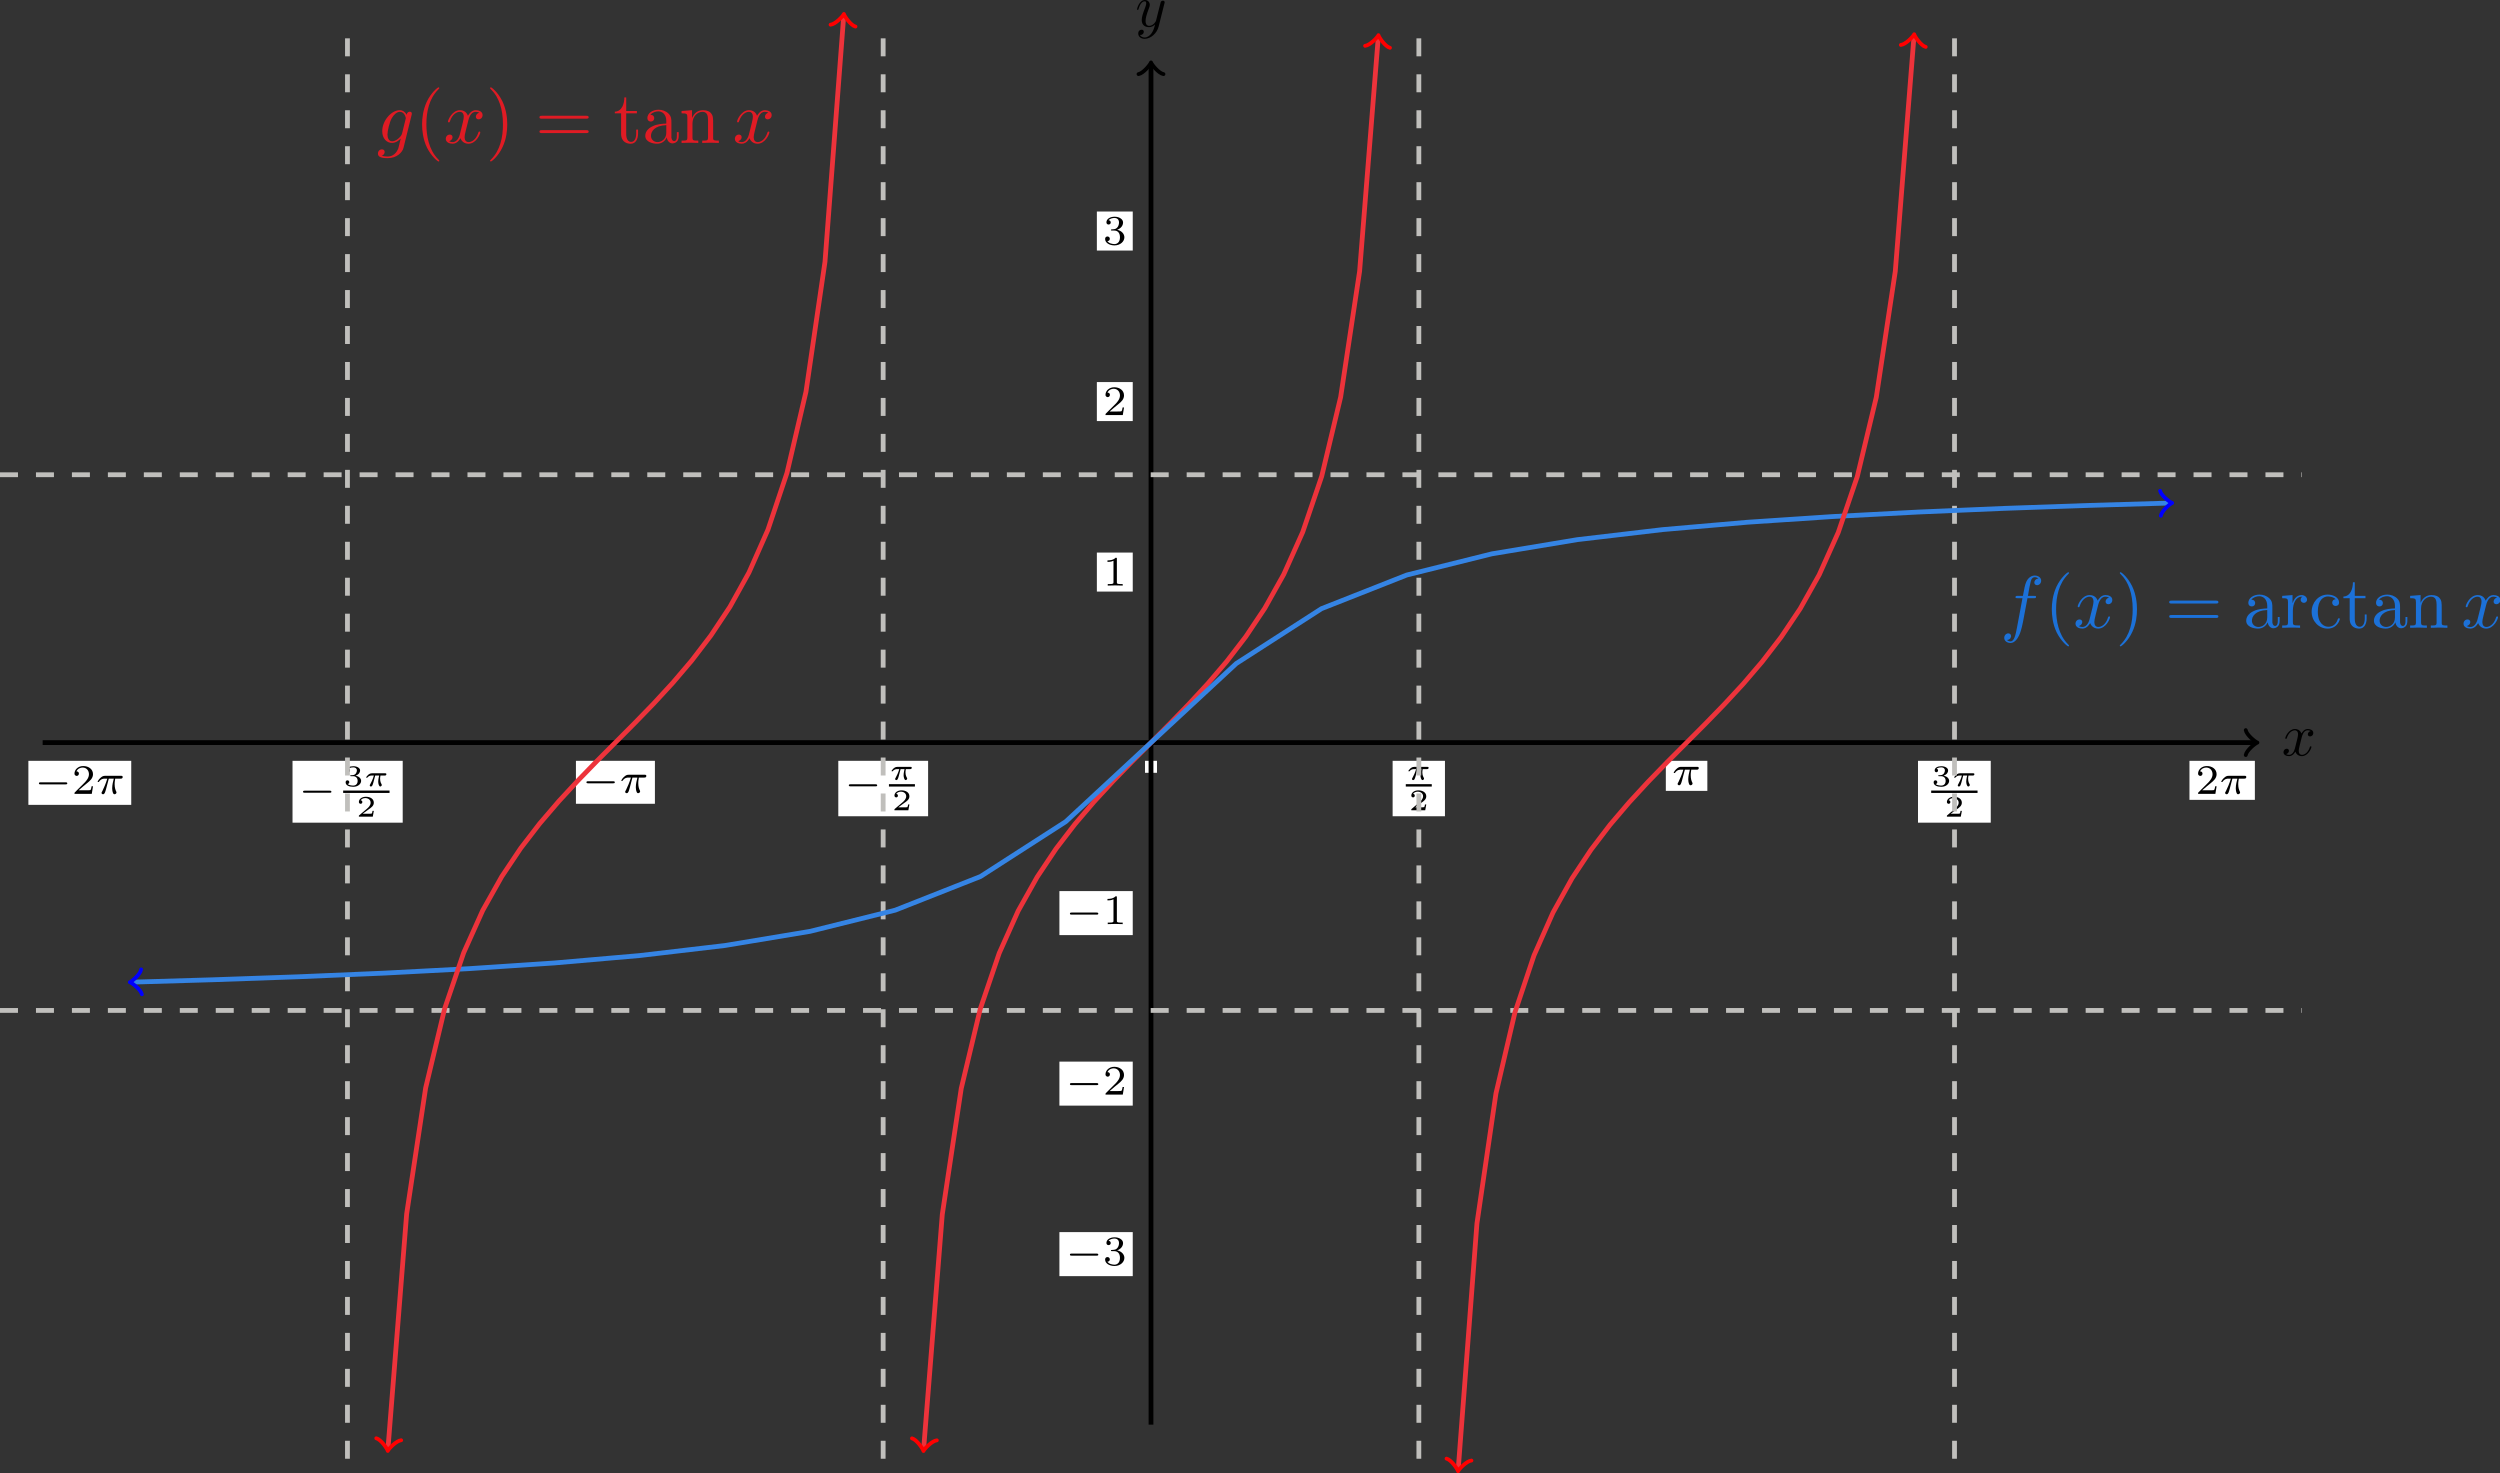 <?xml version="1.0" encoding="UTF-8" standalone="no"?>
<svg
   width="415.604pt"
   height="244.901pt"
   viewBox="0 0 415.604 244.901"
   version="1.2"
   id="svg1088"
   sodipodi:docname="inverse4.svg"
   inkscape:version="1.1 (c4e8f9e, 2021-05-24)"
   xmlns:inkscape="http://www.inkscape.org/namespaces/inkscape"
   xmlns:sodipodi="http://sodipodi.sourceforge.net/DTD/sodipodi-0.dtd"
   xmlns:xlink="http://www.w3.org/1999/xlink"
   xmlns="http://www.w3.org/2000/svg"
   xmlns:svg="http://www.w3.org/2000/svg">
  <rect x="0" y="0" width="415.604" height="244.901" fill="#333333" stroke="none"/>
  <sodipodi:namedview
     id="namedview1090"
     pagecolor="#ffffff"
     bordercolor="#666666"
     borderopacity="1.0"
     inkscape:pageshadow="2"
     inkscape:pageopacity="0.0"
     inkscape:pagecheckerboard="0"
     inkscape:document-units="pt"
     showgrid="false"
     inkscape:zoom="1.3845414"
     inkscape:cx="269.04215"
     inkscape:cy="162.14755"
     inkscape:window-width="1440"
     inkscape:window-height="847"
     inkscape:window-x="1993"
     inkscape:window-y="25"
     inkscape:window-maximized="0"
     inkscape:current-layer="svg1088" />
  <defs
     id="defs877">
    <g
       id="g872">
      <symbol
         overflow="visible"
         id="glyph0-0">
        <path
           style="stroke:none"
           d=""
           id="path824" />
      </symbol>
      <symbol
         overflow="visible"
         id="glyph0-1">
        <path
           style="stroke:none"
           d="m 5.188,-1.578 c 0.109,0 0.281,0 0.281,-0.156 0,-0.188 -0.172,-0.188 -0.281,-0.188 H 1.031 c -0.109,0 -0.281,0 -0.281,0.172 0,0.172 0.156,0.172 0.281,0.172 z m 0,0"
           id="path827" />
      </symbol>
      <symbol
         overflow="visible"
         id="glyph1-0">
        <path
           style="stroke:none"
           d=""
           id="path830" />
      </symbol>
      <symbol
         overflow="visible"
         id="glyph1-1">
        <path
           style="stroke:none"
           d="m 1.906,-2.328 c 0.547,0 0.938,0.375 0.938,1.125 0,0.859 -0.516,1.125 -0.906,1.125 -0.281,0 -0.906,-0.078 -1.188,-0.5 0.328,0 0.406,-0.234 0.406,-0.391 0,-0.219 -0.172,-0.375 -0.391,-0.375 -0.188,0 -0.391,0.125 -0.391,0.406 0,0.656 0.719,1.078 1.562,1.078 0.969,0 1.641,-0.656 1.641,-1.344 0,-0.547 -0.438,-1.094 -1.203,-1.25 0.719,-0.266 0.984,-0.781 0.984,-1.219 0,-0.547 -0.625,-0.953 -1.406,-0.953 -0.766,0 -1.359,0.375 -1.359,0.938 0,0.234 0.156,0.359 0.359,0.359 0.219,0 0.359,-0.156 0.359,-0.344 0,-0.203 -0.141,-0.359 -0.359,-0.375 0.25,-0.297 0.719,-0.375 0.984,-0.375 0.312,0 0.75,0.156 0.75,0.75 0,0.297 -0.094,0.625 -0.281,0.828 -0.219,0.266 -0.422,0.281 -0.766,0.312 -0.172,0.016 -0.188,0.016 -0.219,0.016 -0.016,0 -0.078,0.016 -0.078,0.094 0,0.094 0.062,0.094 0.188,0.094 z m 0,0"
           id="path833" />
      </symbol>
      <symbol
         overflow="visible"
         id="glyph1-2">
        <path
           style="stroke:none"
           d="M 3.516,-1.266 H 3.281 c -0.016,0.156 -0.094,0.562 -0.188,0.625 C 3.047,-0.594 2.516,-0.594 2.406,-0.594 H 1.125 c 0.734,-0.641 0.984,-0.844 1.391,-1.172 0.516,-0.406 1,-0.844 1,-1.5 0,-0.844 -0.734,-1.359 -1.625,-1.359 -0.859,0 -1.453,0.609 -1.453,1.25 0,0.344 0.297,0.391 0.375,0.391 0.156,0 0.359,-0.125 0.359,-0.375 0,-0.125 -0.047,-0.375 -0.406,-0.375 C 0.984,-4.219 1.453,-4.375 1.781,-4.375 c 0.703,0 1.062,0.547 1.062,1.109 0,0.609 -0.438,1.078 -0.656,1.328 L 0.516,-0.266 C 0.438,-0.203 0.438,-0.188 0.438,0 h 2.875 z m 0,0"
           id="path836" />
      </symbol>
      <symbol
         overflow="visible"
         id="glyph1-3">
        <path
           style="stroke:none"
           d="m 2.328,-4.438 c 0,-0.188 0,-0.188 -0.203,-0.188 -0.453,0.438 -1.078,0.438 -1.359,0.438 v 0.25 c 0.156,0 0.625,0 1,-0.188 v 3.547 c 0,0.234 0,0.328 -0.688,0.328 H 0.812 V 0 c 0.125,0 0.984,-0.031 1.234,-0.031 0.219,0 1.094,0.031 1.25,0.031 V -0.25 H 3.031 c -0.703,0 -0.703,-0.094 -0.703,-0.328 z m 0,0"
           id="path839" />
      </symbol>
      <symbol
         overflow="visible"
         id="glyph2-0">
        <path
           style="stroke:none"
           d=""
           id="path842" />
      </symbol>
      <symbol
         overflow="visible"
         id="glyph2-1">
        <path
           style="stroke:none"
           d="M 2.172,-2.531 H 3 c -0.109,0.422 -0.266,1.047 -0.266,1.609 0,0.281 0.047,0.469 0.078,0.609 0.109,0.359 0.203,0.375 0.312,0.375 0.172,0 0.328,-0.141 0.328,-0.312 0,-0.047 -0.016,-0.078 -0.047,-0.141 C 3.266,-0.656 3.141,-1.047 3.141,-1.625 c 0,-0.125 0,-0.406 0.094,-0.906 h 0.875 c 0.125,0 0.188,0 0.266,-0.047 0.094,-0.078 0.109,-0.188 0.109,-0.219 C 4.484,-3 4.312,-3 4.188,-3 h -2.625 c -0.281,0 -0.484,0.062 -0.797,0.359 -0.188,0.156 -0.453,0.531 -0.453,0.594 0,0.078 0.094,0.078 0.125,0.078 0.078,0 0.078,-0.016 0.125,-0.078 C 0.906,-2.531 1.344,-2.531 1.5,-2.531 h 0.422 c -0.219,0.766 -0.594,1.594 -0.797,2.016 -0.047,0.078 -0.109,0.234 -0.141,0.25 0,0.031 -0.016,0.062 -0.016,0.109 0,0.109 0.078,0.219 0.25,0.219 0.266,0 0.344,-0.312 0.516,-0.938 z m 0,0"
           id="path845" />
      </symbol>
      <symbol
         overflow="visible"
         id="glyph3-0">
        <path
           style="stroke:none"
           d=""
           id="path848" />
      </symbol>
      <symbol
         overflow="visible"
         id="glyph3-1">
        <path
           style="stroke:none"
           d="m 1.641,-1.656 c 0.469,0 0.766,0.297 0.766,0.781 0,0.516 -0.312,0.781 -0.75,0.781 -0.062,0 -0.656,0 -0.906,-0.266 0.203,-0.031 0.266,-0.172 0.266,-0.297 0,-0.188 -0.141,-0.312 -0.312,-0.312 -0.156,0 -0.297,0.109 -0.297,0.328 0,0.516 0.578,0.75 1.266,0.75 0.812,0 1.312,-0.5 1.312,-0.984 0,-0.406 -0.359,-0.75 -0.922,-0.875 0.594,-0.203 0.75,-0.578 0.75,-0.859 0,-0.406 -0.5,-0.703 -1.125,-0.703 -0.625,0 -1.109,0.25 -1.109,0.703 0,0.234 0.188,0.297 0.281,0.297 0.141,0 0.281,-0.109 0.281,-0.297 0,-0.109 -0.062,-0.25 -0.234,-0.281 C 1.109,-3.109 1.562,-3.125 1.672,-3.125 c 0.359,0 0.609,0.172 0.609,0.516 0,0.297 -0.188,0.75 -0.703,0.781 -0.141,0 -0.156,0 -0.297,0.016 -0.047,0 -0.109,0 -0.109,0.078 0,0.078 0.047,0.078 0.141,0.078 z m 0,0"
           id="path851" />
      </symbol>
      <symbol
         overflow="visible"
         id="glyph3-2">
        <path
           style="stroke:none"
           d="M 2.938,-0.969 H 2.719 c 0,0.094 -0.062,0.406 -0.141,0.453 -0.031,0.031 -0.453,0.031 -0.531,0.031 H 1.078 C 1.406,-0.719 1.766,-1 2.062,-1.203 c 0.453,-0.312 0.875,-0.594 0.875,-1.125 0,-0.641 -0.609,-0.984 -1.312,-0.984 -0.672,0 -1.172,0.375 -1.172,0.875 0,0.25 0.219,0.297 0.297,0.297 0.125,0 0.281,-0.094 0.281,-0.297 0,-0.172 -0.125,-0.281 -0.281,-0.281 0.141,-0.234 0.438,-0.375 0.766,-0.375 0.484,0 0.891,0.281 0.891,0.766 0,0.422 -0.297,0.75 -0.672,1.062 l -1.219,1.031 C 0.469,-0.188 0.453,-0.188 0.453,-0.156 V 0 h 2.312 z m 0,0"
           id="path854" />
      </symbol>
      <symbol
         overflow="visible"
         id="glyph4-0">
        <path
           style="stroke:none"
           d=""
           id="path857" />
      </symbol>
      <symbol
         overflow="visible"
         id="glyph4-1">
        <path
           style="stroke:none"
           d="m 3.516,-1.766 c 0.094,0 0.141,0 0.203,-0.047 0.031,-0.031 0.078,-0.109 0.078,-0.172 0,-0.156 -0.141,-0.156 -0.234,-0.156 h -2.125 c -0.109,0 -0.344,0 -0.641,0.234 -0.125,0.125 -0.359,0.375 -0.359,0.438 0,0.078 0.078,0.078 0.109,0.078 0.062,0 0.062,-0.016 0.109,-0.062 0.172,-0.203 0.406,-0.312 0.703,-0.312 H 1.719 C 1.547,-1.141 1.281,-0.625 1.109,-0.312 1.031,-0.188 1.031,-0.172 1.031,-0.125 c 0,0.109 0.094,0.188 0.188,0.188 0.219,0 0.281,-0.234 0.406,-0.641 0.109,-0.391 0.203,-0.75 0.312,-1.188 H 2.594 C 2.578,-1.688 2.438,-1.156 2.438,-0.75 c 0,0.344 0.125,0.812 0.344,0.812 0.109,0 0.25,-0.125 0.25,-0.25 0,-0.062 -0.016,-0.078 -0.047,-0.141 C 2.75,-0.703 2.75,-1.141 2.75,-1.234 c 0,-0.172 0.031,-0.359 0.062,-0.531 z m 0,0"
           id="path860" />
      </symbol>
      <symbol
         overflow="visible"
         id="glyph5-0">
        <path
           style="stroke:none"
           d=""
           id="path863" />
      </symbol>
      <symbol
         overflow="visible"
         id="glyph5-1">
        <path
           style="stroke:none"
           d="M 3.328,-3.016 C 3.391,-3.266 3.625,-4.188 4.312,-4.188 c 0.047,0 0.297,0 0.5,0.125 C 4.531,-4 4.344,-3.766 4.344,-3.516 c 0,0.156 0.109,0.344 0.375,0.344 0.219,0 0.531,-0.172 0.531,-0.578 0,-0.516 -0.578,-0.656 -0.922,-0.656 -0.578,0 -0.922,0.531 -1.047,0.75 -0.25,-0.656 -0.781,-0.75 -1.078,-0.75 -1.031,0 -1.609,1.281 -1.609,1.531 0,0.109 0.109,0.109 0.125,0.109 0.078,0 0.109,-0.031 0.125,-0.109 0.344,-1.062 1,-1.312 1.344,-1.312 0.188,0 0.531,0.094 0.531,0.672 0,0.312 -0.172,0.969 -0.531,2.375 -0.156,0.609 -0.516,1.031 -0.953,1.031 -0.062,0 -0.281,0 -0.5,-0.125 0.25,-0.062 0.469,-0.266 0.469,-0.547 0,-0.266 -0.219,-0.344 -0.359,-0.344 -0.312,0 -0.547,0.25 -0.547,0.578 0,0.453 0.484,0.656 0.922,0.656 0.672,0 1.031,-0.703 1.047,-0.75 0.125,0.359 0.484,0.75 1.078,0.75 1.031,0 1.594,-1.281 1.594,-1.531 0,-0.109 -0.078,-0.109 -0.109,-0.109 -0.094,0 -0.109,0.047 -0.141,0.109 -0.328,1.078 -1,1.312 -1.312,1.312 -0.391,0 -0.547,-0.312 -0.547,-0.656 0,-0.219 0.047,-0.438 0.156,-0.875 z m 0,0"
           id="path866" />
      </symbol>
      <symbol
         overflow="visible"
         id="glyph5-2">
        <path
           style="stroke:none"
           d="m 4.844,-3.797 c 0.047,-0.141 0.047,-0.156 0.047,-0.234 0,-0.172 -0.141,-0.266 -0.297,-0.266 -0.094,0 -0.25,0.062 -0.344,0.203 -0.016,0.062 -0.109,0.359 -0.141,0.547 -0.078,0.25 -0.141,0.531 -0.203,0.797 l -0.453,1.797 c -0.031,0.141 -0.469,0.844 -1.125,0.844 -0.5,0 -0.609,-0.438 -0.609,-0.812 C 1.719,-1.375 1.891,-2 2.219,-2.875 2.375,-3.281 2.422,-3.391 2.422,-3.594 c 0,-0.438 -0.312,-0.812 -0.812,-0.812 -0.953,0 -1.312,1.453 -1.312,1.531 0,0.109 0.094,0.109 0.109,0.109 0.109,0 0.109,-0.031 0.156,-0.188 0.281,-0.938 0.672,-1.234 1.016,-1.234 0.078,0 0.25,0 0.25,0.312 0,0.25 -0.109,0.516 -0.172,0.703 -0.406,1.062 -0.578,1.625 -0.578,2.094 0,0.891 0.625,1.188 1.219,1.188 0.391,0 0.719,-0.172 1,-0.453 -0.125,0.516 -0.25,1.016 -0.641,1.547 -0.266,0.328 -0.641,0.625 -1.094,0.625 -0.141,0 -0.594,-0.031 -0.766,-0.422 0.156,0 0.297,0 0.422,-0.125 C 1.328,1.203 1.422,1.062 1.422,0.875 1.422,0.562 1.156,0.531 1.062,0.531 0.828,0.531 0.5,0.688 0.5,1.172 c 0,0.5 0.438,0.875 1.062,0.875 1.016,0 2.047,-0.906 2.328,-2.031 z m 0,0"
           id="path869" />
      </symbol>
    </g>
    <clipPath
       id="clip1">
      <path
         d="m 240,6 h 99 v 259.508 h -99 z m 0,0"
         id="path874" />
    </clipPath>
    <defs
       id="id-4b91b6a4-df80-45ff-9114-07ba65a156f0">
      <g
         id="id-5f961e50-585e-4c44-a8f1-cb7b0875017c">
        <symbol
           overflow="visible"
           id="id-fdb26e7d-c25c-4e5b-9c37-ba1fb7e29057">
          <path
             style="stroke:none;stroke-width:0"
             d=""
             id="id-2d33ab2c-6623-4e2f-9278-bd9eb0e41f90" />
        </symbol>
        <symbol
           overflow="visible"
           id="id-d52428a9-9430-43ff-b027-dd7f8d5d8ecf">
          <path
             style="stroke:none;stroke-width:0"
             d="m 3.656,-3.984 h 0.859 c 0.203,0 0.297,0 0.297,-0.203 0,-0.109 -0.094,-0.109 -0.266,-0.109 H 3.719 L 3.922,-5.438 c 0.047,-0.203 0.188,-0.906 0.25,-1.031 0.078,-0.188 0.25,-0.344 0.469,-0.344 0.031,0 0.297,0 0.484,0.188 -0.438,0.031 -0.547,0.391 -0.547,0.531 0,0.234 0.188,0.359 0.375,0.359 C 5.219,-5.734 5.5,-5.969 5.5,-6.344 c 0,-0.453 -0.453,-0.688 -0.859,-0.688 -0.344,0 -0.969,0.188 -1.266,1.172 -0.062,0.203 -0.094,0.312 -0.328,1.562 h -0.688 c -0.203,0 -0.312,0 -0.312,0.188 0,0.125 0.094,0.125 0.281,0.125 h 0.656 L 2.25,-0.047 c -0.188,0.969 -0.359,1.875 -0.875,1.875 -0.047,0 -0.281,0 -0.484,-0.188 C 1.359,1.609 1.453,1.25 1.453,1.109 1.453,0.875 1.266,0.75 1.078,0.75 0.812,0.75 0.531,0.984 0.531,1.359 c 0,0.438 0.438,0.688 0.844,0.688 0.547,0 0.953,-0.594 1.125,-0.969 0.328,-0.625 0.547,-1.828 0.562,-1.906 z m 0,0"
             id="id-9922e7e6-7a41-4a4c-a674-871d3f5836a3" />
        </symbol>
        <symbol
           overflow="visible"
           id="id-18405d54-ac52-4299-b103-2062acc30c0b">
          <path
             style="stroke:none;stroke-width:0"
             d="M 3.328,-3.016 C 3.391,-3.266 3.625,-4.188 4.312,-4.188 c 0.047,0 0.297,0 0.5,0.125 C 4.531,-4 4.344,-3.766 4.344,-3.516 c 0,0.156 0.109,0.344 0.375,0.344 0.219,0 0.531,-0.172 0.531,-0.578 0,-0.516 -0.578,-0.656 -0.922,-0.656 -0.578,0 -0.922,0.531 -1.047,0.75 -0.25,-0.656 -0.781,-0.75 -1.078,-0.75 -1.031,0 -1.609,1.281 -1.609,1.531 0,0.109 0.109,0.109 0.125,0.109 0.078,0 0.109,-0.031 0.125,-0.109 0.344,-1.062 1,-1.312 1.344,-1.312 0.188,0 0.531,0.094 0.531,0.672 0,0.312 -0.172,0.969 -0.531,2.375 -0.156,0.609 -0.516,1.031 -0.953,1.031 -0.062,0 -0.281,0 -0.5,-0.125 0.25,-0.062 0.469,-0.266 0.469,-0.547 0,-0.266 -0.219,-0.344 -0.359,-0.344 -0.312,0 -0.547,0.25 -0.547,0.578 0,0.453 0.484,0.656 0.922,0.656 0.672,0 1.031,-0.703 1.047,-0.75 0.125,0.359 0.484,0.75 1.078,0.75 1.031,0 1.594,-1.281 1.594,-1.531 0,-0.109 -0.078,-0.109 -0.109,-0.109 -0.094,0 -0.109,0.047 -0.141,0.109 -0.328,1.078 -1,1.312 -1.312,1.312 -0.391,0 -0.547,-0.312 -0.547,-0.656 0,-0.219 0.047,-0.438 0.156,-0.875 z m 0,0"
             id="id-ec6689d6-6713-4e31-84cf-dcc5d8a2f7fe" />
        </symbol>
        <symbol
           overflow="visible"
           id="id-d1baccc5-11c0-44aa-8c41-03dfd1cd4c49">
          <path
             style="stroke:none;stroke-width:0"
             d="M 4.688,-3.766 C 4.703,-3.812 4.719,-3.875 4.719,-3.938 c 0,-0.172 -0.109,-0.266 -0.281,-0.266 -0.094,0 -0.375,0.062 -0.406,0.422 -0.188,-0.359 -0.531,-0.625 -0.938,-0.625 -1.125,0 -2.359,1.391 -2.359,2.828 0,0.984 0.594,1.578 1.312,1.578 0.594,0 1.062,-0.469 1.156,-0.578 L 3.219,-0.562 C 3.016,0.312 2.891,0.734 2.891,0.75 2.844,0.844 2.516,1.828 1.453,1.828 1.266,1.828 0.938,1.812 0.656,1.719 0.953,1.641 1.062,1.375 1.062,1.203 c 0,-0.156 -0.109,-0.344 -0.375,-0.344 -0.219,0 -0.531,0.172 -0.531,0.578 0,0.406 0.359,0.609 1.312,0.609 1.25,0 1.969,-0.781 2.125,-1.375 z M 3.406,-1.281 C 3.344,-1.016 3.109,-0.766 2.891,-0.578 2.688,-0.406 2.375,-0.219 2.078,-0.219 c -0.5,0 -0.641,-0.516 -0.641,-0.922 0,-0.469 0.281,-1.656 0.562,-2.156 C 2.266,-3.781 2.688,-4.188 3.109,-4.188 c 0.656,0 0.797,0.812 0.797,0.859 0,0.047 -0.016,0.109 -0.031,0.141 z m 0,0"
             id="id-acf85fb2-4d35-4538-b40f-c7433399d6c6" />
        </symbol>
        <symbol
           overflow="visible"
           id="id-4aefd71d-dfe8-4b08-b0c0-4b9f8c7b1e52">
          <path
             style="stroke:none;stroke-width:0"
             d=""
             id="id-83013c00-ffef-4e39-b13f-f98465cd5c58" />
        </symbol>
        <symbol
           overflow="visible"
           id="id-e59846f3-be09-4157-b288-db3c0b393cd0">
          <path
             style="stroke:none;stroke-width:0"
             d="m 3.297,2.391 c 0,-0.031 0,-0.047 -0.172,-0.219 C 1.891,0.922 1.562,-0.969 1.562,-2.5 c 0,-1.734 0.375,-3.469 1.609,-4.703 0.125,-0.125 0.125,-0.141 0.125,-0.172 0,-0.078 -0.031,-0.109 -0.094,-0.109 -0.109,0 -1,0.688 -1.594,1.953 -0.5,1.094 -0.625,2.203 -0.625,3.031 0,0.781 0.109,1.984 0.656,3.125 C 2.25,1.844 3.094,2.5 3.203,2.5 c 0.062,0 0.094,-0.031 0.094,-0.109 z m 0,0"
             id="id-c0ed0a07-b896-406a-8e8e-53bd890b0984" />
        </symbol>
        <symbol
           overflow="visible"
           id="id-6f338e1b-5a22-4e66-9c96-f5856661b99f">
          <path
             style="stroke:none;stroke-width:0"
             d="m 2.875,-2.5 c 0,-0.766 -0.109,-1.969 -0.656,-3.109 -0.594,-1.219 -1.453,-1.875 -1.547,-1.875 -0.062,0 -0.109,0.047 -0.109,0.109 0,0.031 0,0.047 0.188,0.234 0.984,0.984 1.547,2.562 1.547,4.641 0,1.719 -0.359,3.469 -1.594,4.719 C 0.562,2.344 0.562,2.359 0.562,2.391 0.562,2.453 0.609,2.5 0.672,2.5 0.766,2.5 1.672,1.812 2.25,0.547 2.766,-0.547 2.875,-1.656 2.875,-2.5 Z m 0,0"
             id="id-a6c56491-21a4-4d01-8db8-4204d54604b0" />
        </symbol>
        <symbol
           overflow="visible"
           id="id-2fd151be-9ead-496b-bd4e-5090c71a870b">
          <path
             style="stroke:none;stroke-width:0"
             d="m 6.844,-3.266 c 0.156,0 0.344,0 0.344,-0.188 C 7.188,-3.656 7,-3.656 6.859,-3.656 h -5.969 c -0.141,0 -0.328,0 -0.328,0.203 0,0.188 0.188,0.188 0.328,0.188 z m 0.016,1.938 c 0.141,0 0.328,0 0.328,-0.203 0,-0.188 -0.188,-0.188 -0.344,-0.188 H 0.891 c -0.141,0 -0.328,0 -0.328,0.188 0,0.203 0.188,0.203 0.328,0.203 z m 0,0"
             id="id-3d663df1-9ebe-4771-89dd-4a883b086051" />
        </symbol>
        <symbol
           overflow="visible"
           id="id-eb965e94-e715-4280-a4c9-447fe7dd32a4">
          <path
             style="stroke:none;stroke-width:0"
             d="m 3.312,-0.75 c 0.047,0.391 0.312,0.812 0.781,0.812 0.219,0 0.828,-0.141 0.828,-0.953 v -0.562 h -0.25 v 0.562 c 0,0.578 -0.25,0.641 -0.359,0.641 -0.328,0 -0.375,-0.453 -0.375,-0.5 v -1.984 c 0,-0.422 0,-0.812 -0.359,-1.188 C 3.188,-4.312 2.688,-4.469 2.219,-4.469 c -0.828,0 -1.516,0.469 -1.516,1.125 0,0.297 0.203,0.469 0.469,0.469 0.281,0 0.453,-0.203 0.453,-0.453 0,-0.125 -0.047,-0.453 -0.516,-0.453 C 1.391,-4.141 1.875,-4.25 2.188,-4.25 c 0.5,0 1.062,0.391 1.062,1.281 v 0.359 c -0.516,0.031 -1.203,0.062 -1.828,0.359 -0.75,0.344 -1,0.859 -1,1.297 0,0.812 0.969,1.062 1.594,1.062 0.656,0 1.109,-0.406 1.297,-0.859 z M 3.25,-2.391 v 1 c 0,0.938 -0.719,1.281 -1.172,1.281 -0.484,0 -0.891,-0.344 -0.891,-0.844 0,-0.547 0.422,-1.375 2.062,-1.438 z m 0,0"
             id="id-0872cc44-fc64-4549-abdd-afc5a2239d82" />
        </symbol>
        <symbol
           overflow="visible"
           id="id-b747ae40-df8a-4f66-be38-007b05e8a32d">
          <path
             style="stroke:none;stroke-width:0"
             d="M 1.672,-3.312 V -4.406 L 0.281,-4.297 v 0.312 c 0.703,0 0.781,0.062 0.781,0.562 V -0.75 c 0,0.438 -0.109,0.438 -0.781,0.438 V 0 c 0.391,-0.016 0.859,-0.031 1.141,-0.031 0.391,0 0.859,0 1.266,0.031 V -0.312 H 2.469 c -0.734,0 -0.75,-0.109 -0.75,-0.469 V -2.312 c 0,-0.984 0.422,-1.875 1.172,-1.875 0.062,0 0.094,0 0.109,0.016 -0.031,0 -0.234,0.125 -0.234,0.391 0,0.266 0.219,0.422 0.438,0.422 0.172,0 0.422,-0.125 0.422,-0.438 0,-0.312 -0.312,-0.609 -0.734,-0.609 -0.734,0 -1.094,0.672 -1.219,1.094 z m 0,0"
             id="id-1ea02e48-3f6b-43d2-affe-7f443185cbcc" />
        </symbol>
        <symbol
           overflow="visible"
           id="id-d45dd99a-c307-4827-b813-8a9603606c7f">
          <path
             style="stroke:none;stroke-width:0"
             d="m 1.172,-2.172 c 0,-1.625 0.812,-2.047 1.344,-2.047 0.094,0 0.719,0.016 1.062,0.375 -0.406,0.031 -0.469,0.328 -0.469,0.453 0,0.266 0.188,0.453 0.453,0.453 0.266,0 0.469,-0.156 0.469,-0.469 0,-0.672 -0.766,-1.062 -1.531,-1.062 -1.25,0 -2.156,1.078 -2.156,2.312 0,1.281 0.984,2.266 2.141,2.266 1.328,0 1.656,-1.203 1.656,-1.297 0,-0.094 -0.109,-0.094 -0.141,-0.094 -0.078,0 -0.109,0.031 -0.125,0.094 -0.281,0.922 -0.938,1.047 -1.297,1.047 -0.531,0 -1.406,-0.422 -1.406,-2.031 z m 0,0"
             id="id-63fae051-fc3d-49b5-8696-c3116aa723b3" />
        </symbol>
        <symbol
           overflow="visible"
           id="id-35b105ed-b7c2-4b70-a013-5230d3821d09">
          <path
             style="stroke:none;stroke-width:0"
             d="m 1.719,-3.984 h 1.438 v -0.312 H 1.719 V -6.125 h -0.25 c 0,0.812 -0.297,1.875 -1.281,1.922 v 0.219 h 0.844 v 2.75 c 0,1.219 0.938,1.344 1.297,1.344 0.703,0 0.984,-0.703 0.984,-1.344 v -0.562 h -0.25 V -1.25 c 0,0.734 -0.297,1.109 -0.672,1.109 -0.672,0 -0.672,-0.906 -0.672,-1.078 z m 0,0"
             id="id-91e7641e-e10e-4cad-8922-fde299be60f8" />
        </symbol>
        <symbol
           overflow="visible"
           id="id-74a3c15a-ba4f-4aec-ba67-ae76ddf0cb95">
          <path
             style="stroke:none;stroke-width:0"
             d="M 1.094,-3.422 V -0.75 c 0,0.438 -0.109,0.438 -0.781,0.438 V 0 c 0.359,-0.016 0.859,-0.031 1.141,-0.031 0.25,0 0.766,0.016 1.109,0.031 v -0.312 c -0.672,0 -0.781,0 -0.781,-0.438 V -2.594 C 1.781,-3.625 2.5,-4.188 3.125,-4.188 c 0.641,0 0.75,0.531 0.75,1.109 V -0.75 c 0,0.438 -0.109,0.438 -0.781,0.438 V 0 c 0.344,-0.016 0.859,-0.031 1.125,-0.031 0.25,0 0.781,0.016 1.109,0.031 v -0.312 c -0.516,0 -0.766,0 -0.766,-0.297 v -1.906 c 0,-0.859 0,-1.156 -0.312,-1.516 -0.141,-0.172 -0.469,-0.375 -1.047,-0.375 C 2.469,-4.406 2,-3.984 1.719,-3.359 V -4.406 L 0.312,-4.297 v 0.312 c 0.703,0 0.781,0.062 0.781,0.562 z m 0,0"
             id="id-d53e2433-9914-4b6f-8a3d-73ad4b2cf679" />
        </symbol>
      </g>
    </defs>
  </defs>
  <g
     id="g1502">
    <g
       id="g1524"
       transform="translate(-8.898,-11.707)">
      <path
         style="fill:#ffffff;fill-opacity:1;fill-rule:nonzero;stroke:none"
         d="m 185.016,223.855 h 12.191 v -7.32 h -12.191 z m 0,0"
         id="path879" />
      <g
         style="fill:#000000;fill-opacity:1"
         id="g883">
        <use
           xlink:href="#glyph0-1"
           x="186.013"
           y="222.027"
           id="use881"
           width="100%"
           height="100%" />
      </g>
      <g
         style="fill:#000000;fill-opacity:1"
         id="g887">
        <use
           xlink:href="#glyph1-1"
           x="192.24"
           y="222.027"
           id="use885"
           width="100%"
           height="100%" />
      </g>
      <path
         style="fill:#ffffff;fill-opacity:1;fill-rule:nonzero;stroke:none"
         d="m 185.016,195.508 h 12.191 v -7.316 h -12.191 z m 0,0"
         id="path889" />
      <g
         style="fill:#000000;fill-opacity:1"
         id="g893">
        <use
           xlink:href="#glyph0-1"
           x="186.013"
           y="193.68"
           id="use891"
           width="100%"
           height="100%" />
      </g>
      <g
         style="fill:#000000;fill-opacity:1"
         id="g897">
        <use
           xlink:href="#glyph1-2"
           x="192.24"
           y="193.68"
           id="use895"
           width="100%"
           height="100%" />
      </g>
      <path
         style="fill:#ffffff;fill-opacity:1;fill-rule:nonzero;stroke:none"
         d="m 185.016,167.16 h 12.191 v -7.316 h -12.191 z m 0,0"
         id="path899" />
      <g
         style="fill:#000000;fill-opacity:1"
         id="g903">
        <use
           xlink:href="#glyph0-1"
           x="186.013"
           y="165.334"
           id="use901"
           width="100%"
           height="100%" />
      </g>
      <g
         style="fill:#000000;fill-opacity:1"
         id="g907">
        <use
           xlink:href="#glyph1-3"
           x="192.24"
           y="165.334"
           id="use905"
           width="100%"
           height="100%" />
      </g>
      <path
         style="fill:#ffffff;fill-opacity:1;fill-rule:nonzero;stroke:none"
         d="m 191.242,110.051 h 5.965 v -6.484 h -5.965 z m 0,0"
         id="path909" />
      <g
         style="fill:#000000;fill-opacity:1"
         id="g913">
        <use
           xlink:href="#glyph1-3"
           x="192.24"
           y="109.056"
           id="use911"
           width="100%"
           height="100%" />
      </g>
      <path
         style="fill:#ffffff;fill-opacity:1;fill-rule:nonzero;stroke:none"
         d="m 191.242,81.703 h 5.965 V 75.219 h -5.965 z m 0,0"
         id="path915" />
      <g
         style="fill:#000000;fill-opacity:1"
         id="g919">
        <use
           xlink:href="#glyph1-2"
           x="192.24"
           y="80.71"
           id="use917"
           width="100%"
           height="100%" />
      </g>
      <path
         style="fill:#ffffff;fill-opacity:1;fill-rule:nonzero;stroke:none"
         d="m 191.242,53.359 h 5.965 v -6.488 h -5.965 z m 0,0"
         id="path921" />
      <g
         style="fill:#000000;fill-opacity:1"
         id="g925">
        <use
           xlink:href="#glyph1-1"
           x="192.24"
           y="52.363"
           id="use923"
           width="100%"
           height="100%" />
      </g>
      <path
         style="fill:#ffffff;fill-opacity:1;fill-rule:nonzero;stroke:none"
         d="M 13.617,145.508 H 30.715 V 138.188 H 13.617 Z m 0,0"
         id="path927" />
      <g
         style="fill:#000000;fill-opacity:1"
         id="g931">
        <use
           xlink:href="#glyph0-1"
           x="14.616"
           y="143.68"
           id="use929"
           width="100%"
           height="100%" />
      </g>
      <g
         style="fill:#000000;fill-opacity:1"
         id="g935">
        <use
           xlink:href="#glyph1-2"
           x="20.842"
           y="143.68"
           id="use933"
           width="100%"
           height="100%" />
      </g>
      <g
         style="fill:#000000;fill-opacity:1"
         id="g939">
        <use
           xlink:href="#glyph2-1"
           x="24.814"
           y="143.68"
           id="use937"
           width="100%"
           height="100%" />
      </g>
      <path
         style="fill:#ffffff;fill-opacity:1;fill-rule:nonzero;stroke:none"
         d="M 57.527,148.469 H 75.844 V 138.188 H 57.527 Z m 0,0"
         id="path941" />
      <g
         style="fill:#000000;fill-opacity:1"
         id="g945">
        <use
           xlink:href="#glyph0-1"
           x="58.524"
           y="145.073"
           id="use943"
           width="100%"
           height="100%" />
      </g>
      <g
         style="fill:#000000;fill-opacity:1"
         id="g949">
        <use
           xlink:href="#glyph3-1"
           x="65.946"
           y="142.396"
           id="use947"
           width="100%"
           height="100%" />
      </g>
      <g
         style="fill:#000000;fill-opacity:1"
         id="g953">
        <use
           xlink:href="#glyph4-1"
           x="69.336"
           y="142.396"
           id="use951"
           width="100%"
           height="100%" />
      </g>
      <path
         style="fill:none;stroke:#000000;stroke-width:0.398;stroke-linecap:butt;stroke-linejoin:miter;stroke-miterlimit:10;stroke-opacity:1"
         d="M 65.945,143.328 H 73.656"
         id="path955" />
      <g
         style="fill:#000000;fill-opacity:1"
         id="g959">
        <use
           xlink:href="#glyph3-2"
           x="68.105"
           y="147.473"
           id="use957"
           width="100%"
           height="100%" />
      </g>
      <path
         style="fill:#ffffff;fill-opacity:1;fill-rule:nonzero;stroke:none"
         d="m 104.641,145.328 h 13.129 v -7.141 h -13.129 z m 0,0"
         id="path961" />
      <g
         style="fill:#000000;fill-opacity:1"
         id="g965">
        <use
           xlink:href="#glyph0-1"
           x="105.637"
           y="143.503"
           id="use963"
           width="100%"
           height="100%" />
      </g>
      <g
         style="fill:#000000;fill-opacity:1"
         id="g969">
        <use
           xlink:href="#glyph2-1"
           x="111.864"
           y="143.503"
           id="use967"
           width="100%"
           height="100%" />
      </g>
      <path
         style="fill:#ffffff;fill-opacity:1;fill-rule:nonzero;stroke:none"
         d="m 148.258,147.402 h 14.93 v -9.215 h -14.93 z m 0,0"
         id="path971" />
      <g
         style="fill:#000000;fill-opacity:1"
         id="g975">
        <use
           xlink:href="#glyph0-1"
           x="149.255"
           y="144.008"
           id="use973"
           width="100%"
           height="100%" />
      </g>
      <g
         style="fill:#000000;fill-opacity:1"
         id="g979">
        <use
           xlink:href="#glyph4-1"
           x="156.677"
           y="141.33"
           id="use977"
           width="100%"
           height="100%" />
      </g>
      <path
         style="fill:none;stroke:#000000;stroke-width:0.398;stroke-linecap:butt;stroke-linejoin:miter;stroke-miterlimit:10;stroke-opacity:1"
         d="m 156.676,142.266 h 4.32"
         id="path981" />
      <g
         style="fill:#000000;fill-opacity:1"
         id="g985">
        <use
           xlink:href="#glyph3-2"
           x="157.141"
           y="146.408"
           id="use983"
           width="100%"
           height="100%" />
      </g>
      <path
         style="fill:#ffffff;fill-opacity:1;fill-rule:nonzero;stroke:none"
         d="m 199.246,140.18 h 1.992 v -1.992 h -1.992 z m 0,0"
         id="path987" />
      <path
         style="fill:#ffffff;fill-opacity:1;fill-rule:nonzero;stroke:none"
         d="m 240.41,147.402 h 8.699 v -9.215 h -8.699 z m 0,0"
         id="path989" />
      <g
         style="fill:#000000;fill-opacity:1"
         id="g993">
        <use
           xlink:href="#glyph4-1"
           x="242.599"
           y="141.33"
           id="use991"
           width="100%"
           height="100%" />
      </g>
      <path
         style="fill:none;stroke:#000000;stroke-width:0.398;stroke-linecap:butt;stroke-linejoin:miter;stroke-miterlimit:10;stroke-opacity:1"
         d="m 242.598,142.266 h 4.32"
         id="path995" />
      <g
         style="fill:#000000;fill-opacity:1"
         id="g999">
        <use
           xlink:href="#glyph3-2"
           x="243.064"
           y="146.408"
           id="use997"
           width="100%"
           height="100%" />
      </g>
      <path
         style="fill:#ffffff;fill-opacity:1;fill-rule:nonzero;stroke:none"
         d="m 285.828,143.184 h 6.902 v -4.996 h -6.902 z m 0,0"
         id="path1001" />
      <g
         style="fill:#000000;fill-opacity:1"
         id="g1005">
        <use
           xlink:href="#glyph2-1"
           x="286.822"
           y="142.188"
           id="use1003"
           width="100%"
           height="100%" />
      </g>
      <path
         style="fill:#ffffff;fill-opacity:1;fill-rule:nonzero;stroke:none"
         d="m 327.75,148.469 h 12.094 V 138.188 H 327.75 Z m 0,0"
         id="path1007" />
      <g
         style="fill:#000000;fill-opacity:1"
         id="g1011">
        <use
           xlink:href="#glyph3-1"
           x="329.94"
           y="142.396"
           id="use1009"
           width="100%"
           height="100%" />
      </g>
      <g
         style="fill:#000000;fill-opacity:1"
         id="g1015">
        <use
           xlink:href="#glyph4-1"
           x="333.33"
           y="142.396"
           id="use1013"
           width="100%"
           height="100%" />
      </g>
      <path
         style="fill:none;stroke:#000000;stroke-width:0.398;stroke-linecap:butt;stroke-linejoin:miter;stroke-miterlimit:10;stroke-opacity:1"
         d="m 329.941,143.328 h 7.707"
         id="path1017" />
      <g
         style="fill:#000000;fill-opacity:1"
         id="g1021">
        <use
           xlink:href="#glyph3-2"
           x="332.1"
           y="147.473"
           id="use1019"
           width="100%"
           height="100%" />
      </g>
      <path
         style="fill:#ffffff;fill-opacity:1;fill-rule:nonzero;stroke:none"
         d="M 372.879,144.676 H 383.75 v -6.488 h -10.871 z m 0,0"
         id="path1023" />
      <g
         style="fill:#000000;fill-opacity:1"
         id="g1027">
        <use
           xlink:href="#glyph1-2"
           x="373.873"
           y="143.68"
           id="use1025"
           width="100%"
           height="100%" />
      </g>
      <g
         style="fill:#000000;fill-opacity:1"
         id="g1031">
        <use
           xlink:href="#glyph2-1"
           x="377.844"
           y="143.68"
           id="use1029"
           width="100%"
           height="100%" />
      </g>
      <path
         style="fill:none;stroke:#000000;stroke-width:0.797;stroke-linecap:butt;stroke-linejoin:miter;stroke-miterlimit:10;stroke-opacity:1"
         d="M 15.988,135.156 H 383.789"
         id="path1033" />
      <path
         style="fill:none;stroke:#000000;stroke-width:0.638;stroke-linecap:round;stroke-linejoin:round;stroke-miterlimit:10;stroke-opacity:1"
         d="m 382.234,133.082 c 0.129,0.777 1.555,1.945 1.941,2.074 -0.387,0.129 -1.812,1.293 -1.941,2.07"
         id="path1035" />
      <g
         style="fill:#000000;fill-opacity:1"
         id="g1039">
        <use
           xlink:href="#glyph5-1"
           x="388.212"
           y="137.3"
           id="use1037"
           width="100%"
           height="100%" />
      </g>
      <path
         style="fill:none;stroke:#000000;stroke-width:0.797;stroke-linecap:butt;stroke-linejoin:miter;stroke-miterlimit:10;stroke-opacity:1"
         d="M 200.242,248.543 V 22.477"
         id="path1041" />
      <path
         style="fill:none;stroke:#000000;stroke-width:0.638;stroke-linecap:round;stroke-linejoin:round;stroke-miterlimit:10;stroke-opacity:1"
         d="m 198.168,24.027 c 0.777,-0.129 1.945,-1.551 2.074,-1.941 0.129,0.391 1.293,1.812 2.07,1.941"
         id="path1043" />
      <g
         style="fill:#000000;fill-opacity:1"
         id="g1047">
        <use
           xlink:href="#glyph5-2"
           x="197.62"
           y="16.113"
           id="use1045"
           width="100%"
           height="100%" />
      </g>
      <path
         style="fill:none;stroke:#c0bfbc;stroke-width:0.797;stroke-linecap:butt;stroke-linejoin:miter;stroke-miterlimit:10;stroke-dasharray:2.989, 2.989;stroke-opacity:1"
         d="M 244.77,254.211 V 16.098"
         id="path1049" />
      <path
         style="fill:none;stroke:#c0bfbc;stroke-width:0.797;stroke-linecap:butt;stroke-linejoin:miter;stroke-miterlimit:10;stroke-dasharray:2.989, 2.989;stroke-opacity:1"
         d="M 333.82,254.211 V 16.098"
         id="path1051" />
      <path
         style="fill:none;stroke:#c0bfbc;stroke-width:0.797;stroke-linecap:butt;stroke-linejoin:miter;stroke-miterlimit:10;stroke-dasharray:2.989, 2.989;stroke-opacity:1"
         d="M 155.715,254.211 V 16.098"
         id="path1053" />
      <path
         style="fill:none;stroke:#c0bfbc;stroke-width:0.797;stroke-linecap:butt;stroke-linejoin:miter;stroke-miterlimit:10;stroke-dasharray:2.989, 2.989;stroke-opacity:1"
         d="M 66.66,254.211 V 16.098"
         id="path1055" />
      <path
         style="fill:none;stroke:#c0bfbc;stroke-width:0.797;stroke-linecap:butt;stroke-linejoin:miter;stroke-miterlimit:10;stroke-dasharray:2.989, 2.989;stroke-opacity:1"
         d="M 8.898,90.629 H 391.582"
         id="path1057" />
      <path
         style="fill:none;stroke:#c0bfbc;stroke-width:0.797;stroke-linecap:butt;stroke-linejoin:miter;stroke-miterlimit:10;stroke-dasharray:2.989, 2.989;stroke-opacity:1"
         d="M 8.898,179.684 H 391.582"
         id="path1059" />
      <path
         style="fill:none;stroke:#ed333b;stroke-width:0.797;stroke-linecap:butt;stroke-linejoin:miter;stroke-miterlimit:10;stroke-opacity:1"
         d="m 162.449,252.535 3.098,-38.957 3.152,-20.938 3.156,-13.195 3.152,-9.281 3.152,-7.027 3.156,-5.633 3.152,-4.719 3.152,-4.105 3.156,-3.691 3.152,-3.418 3.152,-3.246 3.156,-3.164 3.152,-3.168 3.152,-3.246 3.156,-3.414 3.152,-3.691 3.152,-4.102 3.156,-4.719 3.152,-5.629 3.152,-7.027 3.156,-9.27 3.152,-13.18 3.152,-20.906 3.098,-38.867"
         id="path1061" />
      <path
         style="fill:none;stroke:#ff0000;stroke-width:0.638;stroke-linecap:round;stroke-linejoin:round;stroke-miterlimit:10;stroke-opacity:1"
         d="m 164.637,251.152 c -0.785,0.066 -2.059,1.395 -2.219,1.77 -0.098,-0.395 -1.148,-1.91 -1.91,-2.098"
         id="path1063" />
      <path
         style="fill:none;stroke:#ff0000;stroke-width:0.638;stroke-linecap:round;stroke-linejoin:round;stroke-miterlimit:10;stroke-opacity:1"
         d="m 235.836,19.324 c 0.785,-0.066 2.059,-1.395 2.219,-1.77 0.098,0.395 1.148,1.91 1.91,2.098"
         id="path1065" />
      <path
         style="fill:none;stroke:#3584e4;stroke-width:0.797;stroke-linecap:butt;stroke-linejoin:miter;stroke-miterlimit:10;stroke-opacity:1"
         d="m 30.867,174.98 13.465,-0.398 14.176,-0.496 14.172,-0.602 14.176,-0.746 14.172,-0.945 14.172,-1.23 14.176,-1.668 14.172,-2.355 14.176,-3.527 14.172,-5.594 14.172,-9.121 14.176,-13.141 14.172,-13.145 14.172,-9.121 14.176,-5.594 14.172,-3.527 14.176,-2.352 14.172,-1.668 14.172,-1.23 14.176,-0.945 14.172,-0.746 14.176,-0.605 14.172,-0.496 13.465,-0.395"
         id="path1067" />
      <path
         style="fill:none;stroke:#0000ff;stroke-width:0.638;stroke-linecap:round;stroke-linejoin:round;stroke-miterlimit:10;stroke-opacity:1"
         d="m 32.48,177.004 c -0.152,-0.773 -1.609,-1.895 -2,-2.012 0.383,-0.141 1.773,-1.348 1.879,-2.129"
         id="path1069" />
      <path
         style="fill:none;stroke:#0000ff;stroke-width:0.638;stroke-linecap:round;stroke-linejoin:round;stroke-miterlimit:10;stroke-opacity:1"
         d="m 368,93.305 c 0.152,0.773 1.609,1.895 2.004,2.016 -0.387,0.141 -1.773,1.348 -1.883,2.129"
         id="path1071" />
      <g
         clip-path="url(#clip1)"
         clip-rule="nonzero"
         id="g1075"
         style="stroke:#ed333b">
        <path
           style="fill:none;stroke:#ed333b;stroke-width:0.797;stroke-linecap:butt;stroke-linejoin:miter;stroke-miterlimit:10;stroke-opacity:1"
           d="m 51.079,-120.747 3.109,40.82 3.16,21.598 3.164,13.5 3.16,9.445 3.16,7.125 3.164,5.695 3.16,4.762 3.16,4.137 3.164,3.711 3.16,3.43 3.16,3.262 3.164,3.172 3.16,3.172 3.16,3.254 3.164,3.418 3.16,3.695 3.16,4.105 3.164,4.719 3.16,5.633 3.16,7.023 3.16,9.277 3.164,13.195 3.16,20.945 3.105,39.02"
           transform="matrix(1,0,0,-1,200.241,135.155)"
           id="path1073" />
      </g>
      <path
         style="fill:none;stroke:#ff0000;stroke-width:0.638;stroke-linecap:round;stroke-linejoin:round;stroke-miterlimit:10;stroke-opacity:1"
         d="m 253.508,254.512 c -0.785,0.07 -2.059,1.402 -2.215,1.777 -0.102,-0.395 -1.152,-1.906 -1.918,-2.094"
         id="path1077" />
      <path
         style="fill:none;stroke:#ff0000;stroke-width:0.638;stroke-linecap:round;stroke-linejoin:round;stroke-miterlimit:10;stroke-opacity:1"
         d="m 324.898,19.176 c 0.785,-0.066 2.059,-1.395 2.219,-1.773 0.098,0.398 1.148,1.91 1.91,2.102"
         id="path1079" />
      <path
         style="fill:none;stroke:#ed333b;stroke-width:0.797;stroke-linecap:butt;stroke-linejoin:miter;stroke-miterlimit:10;stroke-opacity:1"
         d="M 73.395,252.523 76.5,213.508 l 3.16,-20.949 3.164,-13.195 3.16,-9.277 3.16,-7.023 3.164,-5.633 3.16,-4.723 3.16,-4.105 3.164,-3.691 3.16,-3.418 3.16,-3.254 3.164,-3.172 3.16,-3.176 3.16,-3.258 3.164,-3.434 3.16,-3.711 3.16,-4.137 3.164,-4.762 3.16,-5.695 3.16,-7.125 3.164,-9.441 3.16,-13.5 3.16,-21.598 3.109,-40.812"
         id="path1081" />
      <path
         style="fill:none;stroke:#ff0000;stroke-width:0.638;stroke-linecap:round;stroke-linejoin:round;stroke-miterlimit:10;stroke-opacity:1"
         d="m 75.586,251.137 c -0.785,0.07 -2.062,1.398 -2.223,1.773 C 73.266,252.512 72.219,251 71.453,250.809"
         id="path1083" />
      <path
         style="fill:none;stroke:#ff0000;stroke-width:0.638;stroke-linecap:round;stroke-linejoin:round;stroke-miterlimit:10;stroke-opacity:1"
         d="m 146.977,15.812 c 0.785,-0.07 2.055,-1.402 2.211,-1.781 0.102,0.398 1.156,1.906 1.922,2.094"
         id="path1085" />
    </g>
    <g
       id="g2347"
       style="fill:#1c71d8"
       transform="matrix(1.16,0,0,1.16,132.057,127.937)">
      <g
         style="fill:#1c71d8;fill-opacity:1"
         id="id-313998f3-f5d1-4ae7-b2eb-44a244e6782b"
         transform="matrix(1.065,0,0,1.065,14.444,-163.844)">
        <g
           transform="translate(148.712,134.765)"
           id="g1983"
           style="fill:#1c71d8">
          <path
             style="fill:#1c71d8;stroke:none;stroke-width:0"
             d="m 3.656,-3.984 h 0.859 c 0.203,0 0.297,0 0.297,-0.203 0,-0.109 -0.094,-0.109 -0.266,-0.109 H 3.719 L 3.922,-5.438 c 0.047,-0.203 0.188,-0.906 0.25,-1.031 0.078,-0.188 0.25,-0.344 0.469,-0.344 0.031,0 0.297,0 0.484,0.188 -0.438,0.031 -0.547,0.391 -0.547,0.531 0,0.234 0.188,0.359 0.375,0.359 C 5.219,-5.734 5.5,-5.969 5.5,-6.344 c 0,-0.453 -0.453,-0.688 -0.859,-0.688 -0.344,0 -0.969,0.188 -1.266,1.172 -0.062,0.203 -0.094,0.312 -0.328,1.562 h -0.688 c -0.203,0 -0.312,0 -0.312,0.188 0,0.125 0.094,0.125 0.281,0.125 h 0.656 L 2.25,-0.047 c -0.188,0.969 -0.359,1.875 -0.875,1.875 -0.047,0 -0.281,0 -0.484,-0.188 C 1.359,1.609 1.453,1.25 1.453,1.109 1.453,0.875 1.266,0.75 1.078,0.75 0.812,0.75 0.531,0.984 0.531,1.359 c 0,0.438 0.438,0.688 0.844,0.688 0.547,0 0.953,-0.594 1.125,-0.969 0.328,-0.625 0.547,-1.828 0.562,-1.906 z m 0,0"
             id="id-13c1bd22-cc91-41a5-82b0-4ef06a10672c" />
        </g>
      </g>
      <g
         style="fill:#1c71d8;fill-opacity:1"
         id="id-03d3c68c-b4cc-4f6b-a145-3a8cd0ff048a"
         transform="matrix(1.065,0,0,1.065,14.444,-163.844)">
        <g
           transform="translate(154.662,134.765)"
           id="g1987"
           style="fill:#1c71d8">
          <path
             style="fill:#1c71d8;stroke:none;stroke-width:0"
             d="m 3.297,2.391 c 0,-0.031 0,-0.047 -0.172,-0.219 C 1.891,0.922 1.562,-0.969 1.562,-2.5 c 0,-1.734 0.375,-3.469 1.609,-4.703 0.125,-0.125 0.125,-0.141 0.125,-0.172 0,-0.078 -0.031,-0.109 -0.094,-0.109 -0.109,0 -1,0.688 -1.594,1.953 -0.5,1.094 -0.625,2.203 -0.625,3.031 0,0.781 0.109,1.984 0.656,3.125 C 2.25,1.844 3.094,2.5 3.203,2.5 c 0.062,0 0.094,-0.031 0.094,-0.109 z m 0,0"
             id="id-c3f7957a-e7ba-4f85-a509-5544f43ef4ac" />
        </g>
      </g>
      <g
         style="fill:#1c71d8;fill-opacity:1"
         id="id-d8f449d8-6ec1-42a0-8f94-bb7fd63cefef"
         transform="matrix(1.065,0,0,1.065,14.444,-163.844)">
        <g
           transform="translate(158.537,134.765)"
           id="g1991"
           style="fill:#1c71d8">
          <path
             style="fill:#1c71d8;stroke:none;stroke-width:0"
             d="M 3.328,-3.016 C 3.391,-3.266 3.625,-4.188 4.312,-4.188 c 0.047,0 0.297,0 0.5,0.125 C 4.531,-4 4.344,-3.766 4.344,-3.516 c 0,0.156 0.109,0.344 0.375,0.344 0.219,0 0.531,-0.172 0.531,-0.578 0,-0.516 -0.578,-0.656 -0.922,-0.656 -0.578,0 -0.922,0.531 -1.047,0.75 -0.25,-0.656 -0.781,-0.75 -1.078,-0.75 -1.031,0 -1.609,1.281 -1.609,1.531 0,0.109 0.109,0.109 0.125,0.109 0.078,0 0.109,-0.031 0.125,-0.109 0.344,-1.062 1,-1.312 1.344,-1.312 0.188,0 0.531,0.094 0.531,0.672 0,0.312 -0.172,0.969 -0.531,2.375 -0.156,0.609 -0.516,1.031 -0.953,1.031 -0.062,0 -0.281,0 -0.5,-0.125 0.25,-0.062 0.469,-0.266 0.469,-0.547 0,-0.266 -0.219,-0.344 -0.359,-0.344 -0.312,0 -0.547,0.25 -0.547,0.578 0,0.453 0.484,0.656 0.922,0.656 0.672,0 1.031,-0.703 1.047,-0.75 0.125,0.359 0.484,0.75 1.078,0.75 1.031,0 1.594,-1.281 1.594,-1.531 0,-0.109 -0.078,-0.109 -0.109,-0.109 -0.094,0 -0.109,0.047 -0.141,0.109 -0.328,1.078 -1,1.312 -1.312,1.312 -0.391,0 -0.547,-0.312 -0.547,-0.656 0,-0.219 0.047,-0.438 0.156,-0.875 z m 0,0"
             id="id-4d38d2fe-d686-479d-bf39-255b1d857852" />
        </g>
      </g>
      <g
         style="fill:#1c71d8;fill-opacity:1"
         id="id-878b47ee-6b10-4781-9dbd-2168aaf42f08"
         transform="matrix(1.065,0,0,1.065,14.444,-163.844)">
        <g
           transform="translate(164.231,134.765)"
           id="g1995"
           style="fill:#1c71d8">
          <path
             style="fill:#1c71d8;stroke:none;stroke-width:0"
             d="m 2.875,-2.5 c 0,-0.766 -0.109,-1.969 -0.656,-3.109 -0.594,-1.219 -1.453,-1.875 -1.547,-1.875 -0.062,0 -0.109,0.047 -0.109,0.109 0,0.031 0,0.047 0.188,0.234 0.984,0.984 1.547,2.562 1.547,4.641 0,1.719 -0.359,3.469 -1.594,4.719 C 0.562,2.344 0.562,2.359 0.562,2.391 0.562,2.453 0.609,2.5 0.672,2.5 0.766,2.5 1.672,1.812 2.25,0.547 2.766,-0.547 2.875,-1.656 2.875,-2.5 Z m 0,0"
             id="id-7cb45a9e-bd33-4076-bd27-15732ad1eb1d" />
        </g>
      </g>
      <g
         style="fill:#1c71d8;fill-opacity:1"
         id="id-a470a3d0-b0fc-43f0-905c-b7c94639e95a"
         transform="matrix(1.065,0,0,1.065,14.444,-163.844)">
        <g
           transform="translate(170.875,134.765)"
           id="g1999"
           style="fill:#1c71d8">
          <path
             style="fill:#1c71d8;stroke:none;stroke-width:0"
             d="m 6.844,-3.266 c 0.156,0 0.344,0 0.344,-0.188 C 7.188,-3.656 7,-3.656 6.859,-3.656 h -5.969 c -0.141,0 -0.328,0 -0.328,0.203 0,0.188 0.188,0.188 0.328,0.188 z m 0.016,1.938 c 0.141,0 0.328,0 0.328,-0.203 0,-0.188 -0.188,-0.188 -0.344,-0.188 H 0.891 c -0.141,0 -0.328,0 -0.328,0.188 0,0.203 0.188,0.203 0.328,0.203 z m 0,0"
             id="id-01140d1f-977f-4cd8-b770-2fedc65a22da" />
        </g>
      </g>
      <g
         style="fill:#1c71d8;fill-opacity:1"
         id="id-f0df34a9-7648-4b78-b532-f47209656efb"
         transform="matrix(1.065,0,0,1.065,14.444,-163.844)">
        <g
           transform="translate(181.384,134.765)"
           id="g2003"
           style="fill:#1c71d8">
          <path
             style="fill:#1c71d8;stroke:none;stroke-width:0"
             d="m 3.312,-0.75 c 0.047,0.391 0.312,0.812 0.781,0.812 0.219,0 0.828,-0.141 0.828,-0.953 v -0.562 h -0.25 v 0.562 c 0,0.578 -0.25,0.641 -0.359,0.641 -0.328,0 -0.375,-0.453 -0.375,-0.5 v -1.984 c 0,-0.422 0,-0.812 -0.359,-1.188 C 3.188,-4.312 2.688,-4.469 2.219,-4.469 c -0.828,0 -1.516,0.469 -1.516,1.125 0,0.297 0.203,0.469 0.469,0.469 0.281,0 0.453,-0.203 0.453,-0.453 0,-0.125 -0.047,-0.453 -0.516,-0.453 C 1.391,-4.141 1.875,-4.25 2.188,-4.25 c 0.5,0 1.062,0.391 1.062,1.281 v 0.359 c -0.516,0.031 -1.203,0.062 -1.828,0.359 -0.75,0.344 -1,0.859 -1,1.297 0,0.812 0.969,1.062 1.594,1.062 0.656,0 1.109,-0.406 1.297,-0.859 z M 3.25,-2.391 v 1 c 0,0.938 -0.719,1.281 -1.172,1.281 -0.484,0 -0.891,-0.344 -0.891,-0.844 0,-0.547 0.422,-1.375 2.062,-1.438 z m 0,0"
             id="id-08c8f304-7bfd-480a-80da-bc550913d846" />
        </g>
        <g
           transform="translate(186.365,134.765)"
           id="g2006"
           style="fill:#1c71d8">
          <path
             style="fill:#1c71d8;stroke:none;stroke-width:0"
             d="M 1.672,-3.312 V -4.406 L 0.281,-4.297 v 0.312 c 0.703,0 0.781,0.062 0.781,0.562 V -0.75 c 0,0.438 -0.109,0.438 -0.781,0.438 V 0 c 0.391,-0.016 0.859,-0.031 1.141,-0.031 0.391,0 0.859,0 1.266,0.031 V -0.312 H 2.469 c -0.734,0 -0.75,-0.109 -0.75,-0.469 V -2.312 c 0,-0.984 0.422,-1.875 1.172,-1.875 0.062,0 0.094,0 0.109,0.016 -0.031,0 -0.234,0.125 -0.234,0.391 0,0.266 0.219,0.422 0.438,0.422 0.172,0 0.422,-0.125 0.422,-0.438 0,-0.312 -0.312,-0.609 -0.734,-0.609 -0.734,0 -1.094,0.672 -1.219,1.094 z m 0,0"
             id="id-4087852c-ee98-4b6e-ad44-7d073e236ad8" />
        </g>
        <g
           transform="translate(190.267,134.765)"
           id="g2009"
           style="fill:#1c71d8">
          <path
             style="fill:#1c71d8;stroke:none;stroke-width:0"
             d="m 1.172,-2.172 c 0,-1.625 0.812,-2.047 1.344,-2.047 0.094,0 0.719,0.016 1.062,0.375 -0.406,0.031 -0.469,0.328 -0.469,0.453 0,0.266 0.188,0.453 0.453,0.453 0.266,0 0.469,-0.156 0.469,-0.469 0,-0.672 -0.766,-1.062 -1.531,-1.062 -1.25,0 -2.156,1.078 -2.156,2.312 0,1.281 0.984,2.266 2.141,2.266 1.328,0 1.656,-1.203 1.656,-1.297 0,-0.094 -0.109,-0.094 -0.141,-0.094 -0.078,0 -0.109,0.031 -0.125,0.094 -0.281,0.922 -0.938,1.047 -1.297,1.047 -0.531,0 -1.406,-0.422 -1.406,-2.031 z m 0,0"
             id="id-4b6f17c7-2096-46e4-b5c8-cc187ab3e240" />
        </g>
        <g
           transform="translate(194.695,134.765)"
           id="g2012"
           style="fill:#1c71d8">
          <path
             style="fill:#1c71d8;stroke:none;stroke-width:0"
             d="m 1.719,-3.984 h 1.438 v -0.312 H 1.719 V -6.125 h -0.25 c 0,0.812 -0.297,1.875 -1.281,1.922 v 0.219 h 0.844 v 2.75 c 0,1.219 0.938,1.344 1.297,1.344 0.703,0 0.984,-0.703 0.984,-1.344 v -0.562 h -0.25 V -1.25 c 0,0.734 -0.297,1.109 -0.672,1.109 -0.672,0 -0.672,-0.906 -0.672,-1.078 z m 0,0"
             id="id-f4064866-fb0d-4bd4-9b96-208190b555e1" />
        </g>
        <g
           transform="translate(198.569,134.765)"
           id="g2015"
           style="fill:#1c71d8">
          <path
             style="fill:#1c71d8;stroke:none;stroke-width:0"
             d="m 3.312,-0.75 c 0.047,0.391 0.312,0.812 0.781,0.812 0.219,0 0.828,-0.141 0.828,-0.953 v -0.562 h -0.25 v 0.562 c 0,0.578 -0.25,0.641 -0.359,0.641 -0.328,0 -0.375,-0.453 -0.375,-0.5 v -1.984 c 0,-0.422 0,-0.812 -0.359,-1.188 C 3.188,-4.312 2.688,-4.469 2.219,-4.469 c -0.828,0 -1.516,0.469 -1.516,1.125 0,0.297 0.203,0.469 0.469,0.469 0.281,0 0.453,-0.203 0.453,-0.453 0,-0.125 -0.047,-0.453 -0.516,-0.453 C 1.391,-4.141 1.875,-4.25 2.188,-4.25 c 0.5,0 1.062,0.391 1.062,1.281 v 0.359 c -0.516,0.031 -1.203,0.062 -1.828,0.359 -0.75,0.344 -1,0.859 -1,1.297 0,0.812 0.969,1.062 1.594,1.062 0.656,0 1.109,-0.406 1.297,-0.859 z M 3.25,-2.391 v 1 c 0,0.938 -0.719,1.281 -1.172,1.281 -0.484,0 -0.891,-0.344 -0.891,-0.844 0,-0.547 0.422,-1.375 2.062,-1.438 z m 0,0"
             id="id-64e25108-8c82-4b8d-b79f-2c8a71ba3d52" />
        </g>
        <g
           transform="translate(203.55,134.765)"
           id="g2018"
           style="fill:#1c71d8">
          <path
             style="fill:#1c71d8;stroke:none;stroke-width:0"
             d="M 1.094,-3.422 V -0.75 c 0,0.438 -0.109,0.438 -0.781,0.438 V 0 c 0.359,-0.016 0.859,-0.031 1.141,-0.031 0.25,0 0.766,0.016 1.109,0.031 v -0.312 c -0.672,0 -0.781,0 -0.781,-0.438 V -2.594 C 1.781,-3.625 2.5,-4.188 3.125,-4.188 c 0.641,0 0.75,0.531 0.75,1.109 V -0.75 c 0,0.438 -0.109,0.438 -0.781,0.438 V 0 c 0.344,-0.016 0.859,-0.031 1.125,-0.031 0.25,0 0.781,0.016 1.109,0.031 v -0.312 c -0.516,0 -0.766,0 -0.766,-0.297 v -1.906 c 0,-0.859 0,-1.156 -0.312,-1.516 -0.141,-0.172 -0.469,-0.375 -1.047,-0.375 C 2.469,-4.406 2,-3.984 1.719,-3.359 V -4.406 L 0.312,-4.297 v 0.312 c 0.703,0 0.781,0.062 0.781,0.562 z m 0,0"
             id="id-68394b70-d41c-4ca0-8233-e7b21870b1d4" />
        </g>
      </g>
      <g
         style="fill:#1c71d8;fill-opacity:1"
         id="id-ed3e7a9b-5fad-4594-9e59-f699d455f68e"
         transform="matrix(1.065,0,0,1.065,14.444,-163.844)">
        <g
           transform="translate(210.75,134.765)"
           id="g2022"
           style="fill:#1c71d8">
          <path
             style="fill:#1c71d8;stroke:none;stroke-width:0"
             d="M 3.328,-3.016 C 3.391,-3.266 3.625,-4.188 4.312,-4.188 c 0.047,0 0.297,0 0.5,0.125 C 4.531,-4 4.344,-3.766 4.344,-3.516 c 0,0.156 0.109,0.344 0.375,0.344 0.219,0 0.531,-0.172 0.531,-0.578 0,-0.516 -0.578,-0.656 -0.922,-0.656 -0.578,0 -0.922,0.531 -1.047,0.75 -0.25,-0.656 -0.781,-0.75 -1.078,-0.75 -1.031,0 -1.609,1.281 -1.609,1.531 0,0.109 0.109,0.109 0.125,0.109 0.078,0 0.109,-0.031 0.125,-0.109 0.344,-1.062 1,-1.312 1.344,-1.312 0.188,0 0.531,0.094 0.531,0.672 0,0.312 -0.172,0.969 -0.531,2.375 -0.156,0.609 -0.516,1.031 -0.953,1.031 -0.062,0 -0.281,0 -0.5,-0.125 0.25,-0.062 0.469,-0.266 0.469,-0.547 0,-0.266 -0.219,-0.344 -0.359,-0.344 -0.312,0 -0.547,0.25 -0.547,0.578 0,0.453 0.484,0.656 0.922,0.656 0.672,0 1.031,-0.703 1.047,-0.75 0.125,0.359 0.484,0.75 1.078,0.75 1.031,0 1.594,-1.281 1.594,-1.531 0,-0.109 -0.078,-0.109 -0.109,-0.109 -0.094,0 -0.109,0.047 -0.141,0.109 -0.328,1.078 -1,1.312 -1.312,1.312 -0.391,0 -0.547,-0.312 -0.547,-0.656 0,-0.219 0.047,-0.438 0.156,-0.875 z m 0,0"
             id="id-8b4ea959-8f60-4c5e-adb5-a61b5c370c5e" />
        </g>
      </g>
    </g>
    <g
       id="g2376"
       style="fill:#e01b24"
       transform="matrix(1.16,0,0,1.16,-225.612,47.332)">
      <g
         style="fill:#e01b24;fill-opacity:1"
         id="id-11789a6b-eaa5-4927-862b-fb07beddbfea"
         transform="matrix(1.065,0,0,1.065,14.444,-163.844)">
        <g
           transform="translate(219.761,134.765)"
           id="g2026"
           style="fill:#e01b24">
          <path
             style="fill:#e01b24;stroke:none;stroke-width:0"
             d="M 4.688,-3.766 C 4.703,-3.812 4.719,-3.875 4.719,-3.938 c 0,-0.172 -0.109,-0.266 -0.281,-0.266 -0.094,0 -0.375,0.062 -0.406,0.422 -0.188,-0.359 -0.531,-0.625 -0.938,-0.625 -1.125,0 -2.359,1.391 -2.359,2.828 0,0.984 0.594,1.578 1.312,1.578 0.594,0 1.062,-0.469 1.156,-0.578 L 3.219,-0.562 C 3.016,0.312 2.891,0.734 2.891,0.75 2.844,0.844 2.516,1.828 1.453,1.828 1.266,1.828 0.938,1.812 0.656,1.719 0.953,1.641 1.062,1.375 1.062,1.203 c 0,-0.156 -0.109,-0.344 -0.375,-0.344 -0.219,0 -0.531,0.172 -0.531,0.578 0,0.406 0.359,0.609 1.312,0.609 1.25,0 1.969,-0.781 2.125,-1.375 z M 3.406,-1.281 C 3.344,-1.016 3.109,-0.766 2.891,-0.578 2.688,-0.406 2.375,-0.219 2.078,-0.219 c -0.5,0 -0.641,-0.516 -0.641,-0.922 0,-0.469 0.281,-1.656 0.562,-2.156 C 2.266,-3.781 2.688,-4.188 3.109,-4.188 c 0.656,0 0.797,0.812 0.797,0.859 0,0.047 -0.016,0.109 -0.031,0.141 z m 0,0"
             id="id-d739413f-f9b4-4400-9a15-8dce2f4262cd" />
        </g>
      </g>
      <g
         style="fill:#e01b24;fill-opacity:1"
         id="id-bd0c453a-852e-4ffe-a025-e1ad3ff9f462"
         transform="matrix(1.065,0,0,1.065,14.444,-163.844)">
        <g
           transform="translate(224.875,134.765)"
           id="g2030"
           style="fill:#e01b24">
          <path
             style="fill:#e01b24;stroke:none;stroke-width:0"
             d="m 3.297,2.391 c 0,-0.031 0,-0.047 -0.172,-0.219 C 1.891,0.922 1.562,-0.969 1.562,-2.5 c 0,-1.734 0.375,-3.469 1.609,-4.703 0.125,-0.125 0.125,-0.141 0.125,-0.172 0,-0.078 -0.031,-0.109 -0.094,-0.109 -0.109,0 -1,0.688 -1.594,1.953 -0.5,1.094 -0.625,2.203 -0.625,3.031 0,0.781 0.109,1.984 0.656,3.125 C 2.25,1.844 3.094,2.5 3.203,2.5 c 0.062,0 0.094,-0.031 0.094,-0.109 z m 0,0"
             id="id-1c9bacee-a602-4975-b6bb-4e42ba5cca45" />
        </g>
      </g>
      <g
         style="fill:#e01b24;fill-opacity:1"
         id="id-f1c73bf2-023b-44b1-9682-add12ee7e0bc"
         transform="matrix(1.065,0,0,1.065,14.444,-163.844)">
        <g
           transform="translate(228.749,134.765)"
           id="g2034"
           style="fill:#e01b24">
          <path
             style="fill:#e01b24;stroke:none;stroke-width:0"
             d="M 3.328,-3.016 C 3.391,-3.266 3.625,-4.188 4.312,-4.188 c 0.047,0 0.297,0 0.5,0.125 C 4.531,-4 4.344,-3.766 4.344,-3.516 c 0,0.156 0.109,0.344 0.375,0.344 0.219,0 0.531,-0.172 0.531,-0.578 0,-0.516 -0.578,-0.656 -0.922,-0.656 -0.578,0 -0.922,0.531 -1.047,0.75 -0.25,-0.656 -0.781,-0.75 -1.078,-0.75 -1.031,0 -1.609,1.281 -1.609,1.531 0,0.109 0.109,0.109 0.125,0.109 0.078,0 0.109,-0.031 0.125,-0.109 0.344,-1.062 1,-1.312 1.344,-1.312 0.188,0 0.531,0.094 0.531,0.672 0,0.312 -0.172,0.969 -0.531,2.375 -0.156,0.609 -0.516,1.031 -0.953,1.031 -0.062,0 -0.281,0 -0.5,-0.125 0.25,-0.062 0.469,-0.266 0.469,-0.547 0,-0.266 -0.219,-0.344 -0.359,-0.344 -0.312,0 -0.547,0.25 -0.547,0.578 0,0.453 0.484,0.656 0.922,0.656 0.672,0 1.031,-0.703 1.047,-0.75 0.125,0.359 0.484,0.75 1.078,0.75 1.031,0 1.594,-1.281 1.594,-1.531 0,-0.109 -0.078,-0.109 -0.109,-0.109 -0.094,0 -0.109,0.047 -0.141,0.109 -0.328,1.078 -1,1.312 -1.312,1.312 -0.391,0 -0.547,-0.312 -0.547,-0.656 0,-0.219 0.047,-0.438 0.156,-0.875 z m 0,0"
             id="id-efc3e4a1-2159-4c1c-923a-a0953468ec9e" />
        </g>
      </g>
      <g
         style="fill:#e01b24;fill-opacity:1"
         id="id-cdeccaa6-9e76-4a1e-862f-9e90b573857b"
         transform="matrix(1.065,0,0,1.065,14.444,-163.844)">
        <g
           transform="translate(234.443,134.765)"
           id="g2038"
           style="fill:#e01b24">
          <path
             style="fill:#e01b24;stroke:none;stroke-width:0"
             d="m 2.875,-2.5 c 0,-0.766 -0.109,-1.969 -0.656,-3.109 -0.594,-1.219 -1.453,-1.875 -1.547,-1.875 -0.062,0 -0.109,0.047 -0.109,0.109 0,0.031 0,0.047 0.188,0.234 0.984,0.984 1.547,2.562 1.547,4.641 0,1.719 -0.359,3.469 -1.594,4.719 C 0.562,2.344 0.562,2.359 0.562,2.391 0.562,2.453 0.609,2.5 0.672,2.5 0.766,2.5 1.672,1.812 2.25,0.547 2.766,-0.547 2.875,-1.656 2.875,-2.5 Z m 0,0"
             id="id-03b798aa-3a7b-44b1-9580-bf6cd03e8233" />
        </g>
      </g>
      <g
         style="fill:#e01b24;fill-opacity:1"
         id="id-126d9f87-6e1f-4a7e-934e-165cc7faa665"
         transform="matrix(1.065,0,0,1.065,14.444,-163.844)">
        <g
           transform="translate(241.087,134.765)"
           id="g2042"
           style="fill:#e01b24">
          <path
             style="fill:#e01b24;stroke:none;stroke-width:0"
             d="m 6.844,-3.266 c 0.156,0 0.344,0 0.344,-0.188 C 7.188,-3.656 7,-3.656 6.859,-3.656 h -5.969 c -0.141,0 -0.328,0 -0.328,0.203 0,0.188 0.188,0.188 0.328,0.188 z m 0.016,1.938 c 0.141,0 0.328,0 0.328,-0.203 0,-0.188 -0.188,-0.188 -0.344,-0.188 H 0.891 c -0.141,0 -0.328,0 -0.328,0.188 0,0.203 0.188,0.203 0.328,0.203 z m 0,0"
             id="id-2add7c08-bd13-4d59-bb3b-814dec97dc72" />
        </g>
      </g>
      <g
         style="fill:#e01b24;fill-opacity:1"
         id="id-ec3381cc-f7d4-4263-871c-c135770199f1"
         transform="matrix(1.065,0,0,1.065,14.444,-163.844)">
        <g
           transform="translate(251.606,134.765)"
           id="g2046"
           style="fill:#e01b24">
          <path
             style="fill:#e01b24;stroke:none;stroke-width:0"
             d="m 1.719,-3.984 h 1.438 v -0.312 H 1.719 V -6.125 h -0.25 c 0,0.812 -0.297,1.875 -1.281,1.922 v 0.219 h 0.844 v 2.75 c 0,1.219 0.938,1.344 1.297,1.344 0.703,0 0.984,-0.703 0.984,-1.344 v -0.562 h -0.25 V -1.25 c 0,0.734 -0.297,1.109 -0.672,1.109 -0.672,0 -0.672,-0.906 -0.672,-1.078 z m 0,0"
             id="id-c166deb0-f115-497d-8d7f-0a99255bf6a0" />
        </g>
      </g>
      <g
         style="fill:#e01b24;fill-opacity:1"
         id="id-441617c2-1006-4fb1-a780-d5160e36937c"
         transform="matrix(1.065,0,0,1.065,14.444,-163.844)">
        <g
           transform="translate(255.47,134.765)"
           id="g2050"
           style="fill:#e01b24">
          <path
             style="fill:#e01b24;stroke:none;stroke-width:0"
             d="m 3.312,-0.75 c 0.047,0.391 0.312,0.812 0.781,0.812 0.219,0 0.828,-0.141 0.828,-0.953 v -0.562 h -0.25 v 0.562 c 0,0.578 -0.25,0.641 -0.359,0.641 -0.328,0 -0.375,-0.453 -0.375,-0.5 v -1.984 c 0,-0.422 0,-0.812 -0.359,-1.188 C 3.188,-4.312 2.688,-4.469 2.219,-4.469 c -0.828,0 -1.516,0.469 -1.516,1.125 0,0.297 0.203,0.469 0.469,0.469 0.281,0 0.453,-0.203 0.453,-0.453 0,-0.125 -0.047,-0.453 -0.516,-0.453 C 1.391,-4.141 1.875,-4.25 2.188,-4.25 c 0.5,0 1.062,0.391 1.062,1.281 v 0.359 c -0.516,0.031 -1.203,0.062 -1.828,0.359 -0.75,0.344 -1,0.859 -1,1.297 0,0.812 0.969,1.062 1.594,1.062 0.656,0 1.109,-0.406 1.297,-0.859 z M 3.25,-2.391 v 1 c 0,0.938 -0.719,1.281 -1.172,1.281 -0.484,0 -0.891,-0.344 -0.891,-0.844 0,-0.547 0.422,-1.375 2.062,-1.438 z m 0,0"
             id="id-2b28e7b3-3d70-4b83-8de6-1ddf063860a7" />
        </g>
      </g>
      <g
         style="fill:#e01b24;fill-opacity:1"
         id="id-1b62c279-9b4c-4c16-a866-995aeb4931f4"
         transform="matrix(1.065,0,0,1.065,14.444,-163.844)">
        <g
           transform="translate(260.461,134.765)"
           id="g2054"
           style="fill:#e01b24">
          <path
             style="fill:#e01b24;stroke:none;stroke-width:0"
             d="M 1.094,-3.422 V -0.75 c 0,0.438 -0.109,0.438 -0.781,0.438 V 0 c 0.359,-0.016 0.859,-0.031 1.141,-0.031 0.25,0 0.766,0.016 1.109,0.031 v -0.312 c -0.672,0 -0.781,0 -0.781,-0.438 V -2.594 C 1.781,-3.625 2.5,-4.188 3.125,-4.188 c 0.641,0 0.75,0.531 0.75,1.109 V -0.75 c 0,0.438 -0.109,0.438 -0.781,0.438 V 0 c 0.344,-0.016 0.859,-0.031 1.125,-0.031 0.25,0 0.781,0.016 1.109,0.031 v -0.312 c -0.516,0 -0.766,0 -0.766,-0.297 v -1.906 c 0,-0.859 0,-1.156 -0.312,-1.516 -0.141,-0.172 -0.469,-0.375 -1.047,-0.375 C 2.469,-4.406 2,-3.984 1.719,-3.359 V -4.406 L 0.312,-4.297 v 0.312 c 0.703,0 0.781,0.062 0.781,0.562 z m 0,0"
             id="id-3cb95689-3406-4fd6-a620-320e575cb171" />
        </g>
      </g>
      <g
         style="fill:#e01b24;fill-opacity:1"
         id="id-6701efbd-ef39-4adc-83f4-80f28611d469"
         transform="matrix(1.065,0,0,1.065,14.444,-163.844)">
        <g
           transform="translate(267.652,134.765)"
           id="g2058"
           style="fill:#e01b24">
          <path
             style="fill:#e01b24;stroke:none;stroke-width:0"
             d="M 3.328,-3.016 C 3.391,-3.266 3.625,-4.188 4.312,-4.188 c 0.047,0 0.297,0 0.5,0.125 C 4.531,-4 4.344,-3.766 4.344,-3.516 c 0,0.156 0.109,0.344 0.375,0.344 0.219,0 0.531,-0.172 0.531,-0.578 0,-0.516 -0.578,-0.656 -0.922,-0.656 -0.578,0 -0.922,0.531 -1.047,0.75 -0.25,-0.656 -0.781,-0.75 -1.078,-0.75 -1.031,0 -1.609,1.281 -1.609,1.531 0,0.109 0.109,0.109 0.125,0.109 0.078,0 0.109,-0.031 0.125,-0.109 0.344,-1.062 1,-1.312 1.344,-1.312 0.188,0 0.531,0.094 0.531,0.672 0,0.312 -0.172,0.969 -0.531,2.375 -0.156,0.609 -0.516,1.031 -0.953,1.031 -0.062,0 -0.281,0 -0.5,-0.125 0.25,-0.062 0.469,-0.266 0.469,-0.547 0,-0.266 -0.219,-0.344 -0.359,-0.344 -0.312,0 -0.547,0.25 -0.547,0.578 0,0.453 0.484,0.656 0.922,0.656 0.672,0 1.031,-0.703 1.047,-0.75 0.125,0.359 0.484,0.75 1.078,0.75 1.031,0 1.594,-1.281 1.594,-1.531 0,-0.109 -0.078,-0.109 -0.109,-0.109 -0.094,0 -0.109,0.047 -0.141,0.109 -0.328,1.078 -1,1.312 -1.312,1.312 -0.391,0 -0.547,-0.312 -0.547,-0.656 0,-0.219 0.047,-0.438 0.156,-0.875 z m 0,0"
             id="id-19a22f3b-300b-4f6c-be31-66cf58f5c8aa" />
        </g>
      </g>
    </g>
  </g>
</svg>
